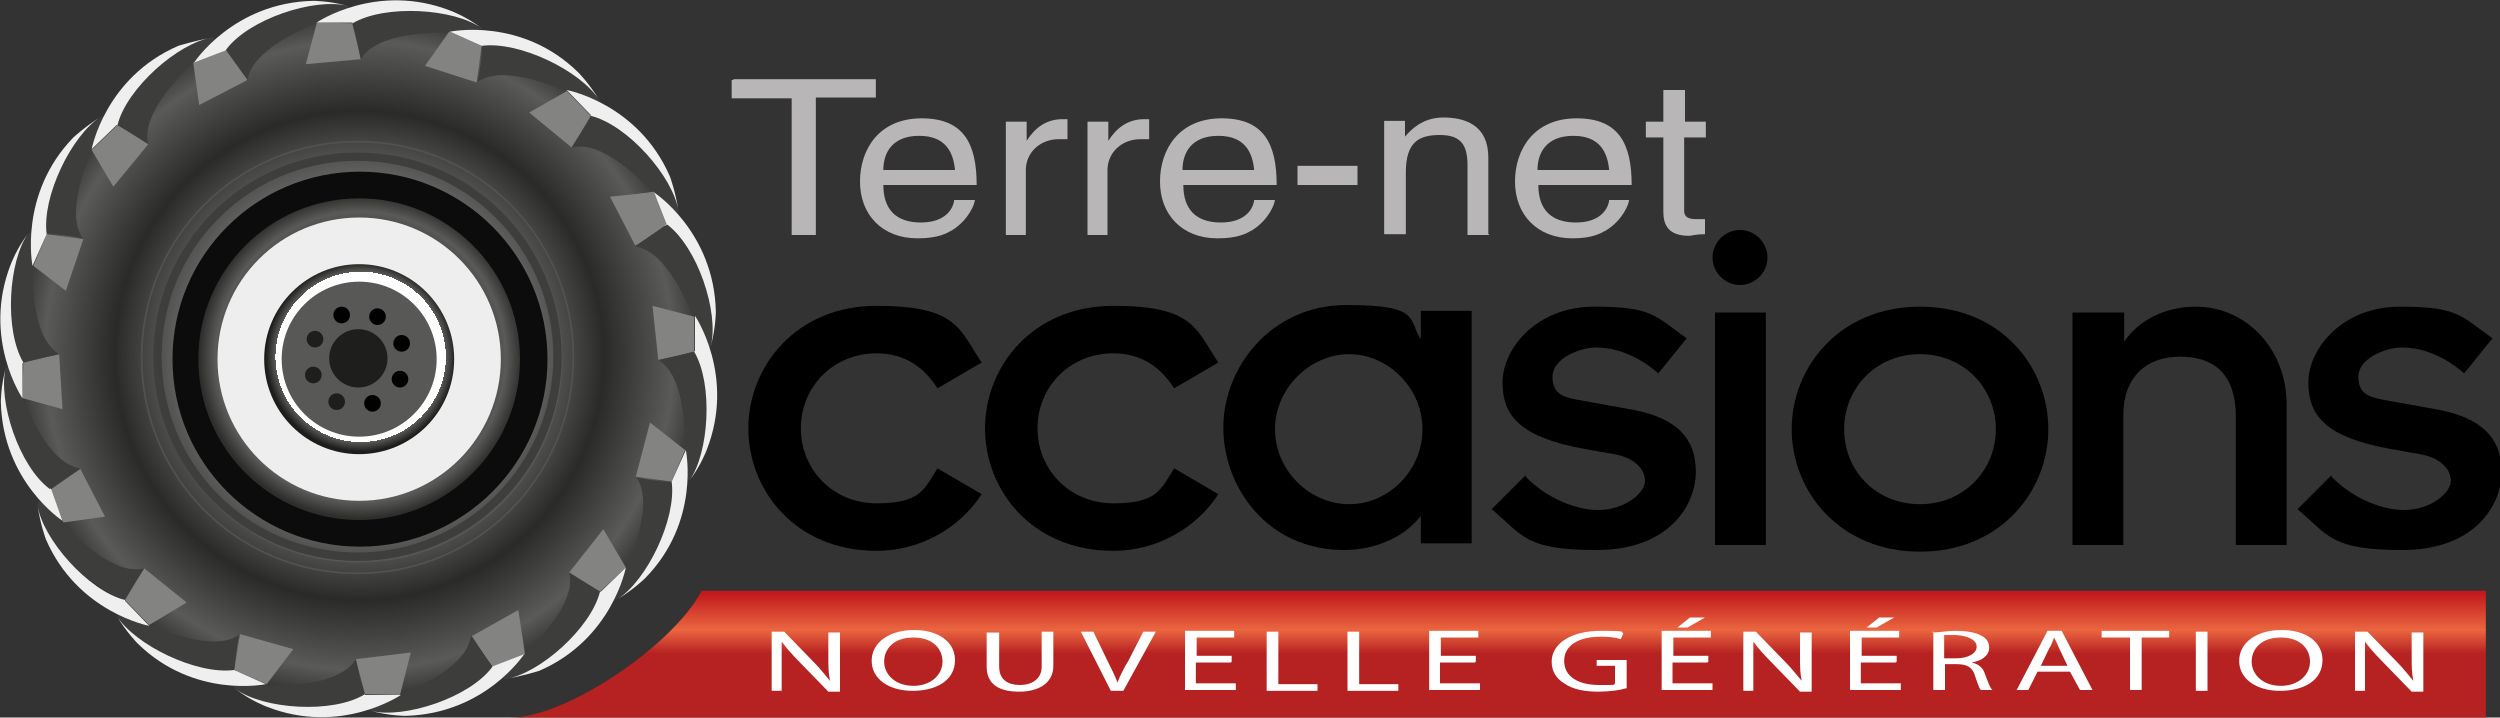 <?xml version="1.0" encoding="UTF-8"?>
<svg id="Calque_1" xmlns="http://www.w3.org/2000/svg" xmlns:xlink="http://www.w3.org/1999/xlink" xmlns:x="http://ns.adobe.com/Extensibility/1.0/" version="1.1" viewBox="0 0 300 86.1">
  <rect x="0" y="0" width="300" height="86.1" fill="#333333" stroke="none"/>
  <!-- Generator: Adobe Illustrator 29.5.1, SVG Export Plug-In . SVG Version: 2.1.0 Build 141)  -->
  <defs>
    <style>
      .st0 {
        fill: #010101;
      }

      .st1 {
        fill: url(#Dégradé_sans_nom_4);
      }

      .st2 {
        fill: url(#Dégradé_sans_nom_2);
      }

      .st3 {
        fill: url(#Dégradé_sans_nom_3);
      }

      .st4 {
        fill: #efefef;
      }

      .st5 {
        fill: #fff;
      }

      .st6 {
        fill: url(#Dégradé_sans_nom);
      }

      .st7 {
        fill: #838382;
        fill-rule: evenodd;
      }

      .st8 {
        fill: #b8b6b7;
      }

      .st9 {
        fill: #1e1e1d;
      }

      .st10 {
        fill: #3d3d3c;
      }

      .st11 {
        stroke: #525251;
      }

      .st11, .st12, .st13 {
        fill: none;
      }

      .st11, .st13 {
        stroke-width: .2px;
      }

      .st14 {
        fill: #0c0c0c;
      }

      .st15 {
        fill: #585857;
      }

      .st12 {
        stroke: #3e3e3d;
        stroke-miterlimit: 10;
      }

      .st13 {
        stroke: #575756;
      }

      .st16 {
        fill: #eee;
      }
    </style>
    <radialGradient id="Dégradé_sans_nom" data-name="Dégradé sans nom" cx="186.9" cy="794.7" fx="186.9" fy="794.7" r="52.4" gradientTransform="translate(-106.4 -593.1) scale(.8)" gradientUnits="userSpaceOnUse">
      <stop offset="0" stop-color="#fff"/>
      <stop offset=".7" stop-color="#2a2a29"/>
      <stop offset=".9" stop-color="#5a5a59"/>
      <stop offset="1" stop-color="#2e2e2d"/>
    </radialGradient>
    <linearGradient id="Dégradé_sans_nom_2" data-name="Dégradé sans nom 2" x1="179.8" y1="741.4" x2="179.8" y2="727.1" gradientTransform="translate(0 -655.8)" gradientUnits="userSpaceOnUse">
      <stop offset=".5" stop-color="#b62121"/>
      <stop offset=".7" stop-color="#eb6640"/>
      <stop offset="1" stop-color="#c21b1d"/>
    </linearGradient>
    <radialGradient id="Dégradé_sans_nom_3" data-name="Dégradé sans nom 3" cx="187.1" cy="794.9" fx="187.1" fy="794.9" r="24.2" gradientTransform="translate(-106.4 -593.1) scale(.8)" gradientUnits="userSpaceOnUse">
      <stop offset="0" stop-color="#fff"/>
      <stop offset=".7" stop-color="#2a2a29"/>
      <stop offset=".9" stop-color="#5a5a59"/>
      <stop offset="1" stop-color="#2e2e2d"/>
    </radialGradient>
    <radialGradient id="Dégradé_sans_nom_4" data-name="Dégradé sans nom 4" cx="187.1" cy="794.9" fx="187.1" fy="794.9" r="14.2" gradientTransform="translate(-106.4 -593.1) scale(.8)" gradientUnits="userSpaceOnUse">
      <stop offset="0" stop-color="#fff"/>
      <stop offset=".9" stop-color="#fff"/>
      <stop offset=".9" stop-color="#5a5a59"/>
      <stop offset="1" stop-color="#1d1d1b"/>
    </radialGradient>
  </defs>
  <g id="Calque_11">
    <circle class="st5" cx="43.1" cy="43.1" r="41.3"/>
    <circle class="st14" cx="43.1" cy="42.5" r="26.1"/>
    <g>
      <path class="st8" d="M88,9.5h17.1v2.2h-7.2v16.5h-2.9V11.8h-7.2v-2.2h.2Z"/>
      <path class="st8" d="M117,23.9c0,.6-.8,2.5-2.7,3.7-.7.4-1.7,1-4.2,1-4.3,0-6.9-2.9-6.9-6.8s2.3-7.6,7.4-7.6,6.6,3.1,6.6,8h-11.2c0,2.9,1.5,4.5,4.5,4.5s3.9-1.7,4-2.7h2.6-.1ZM114.6,20.4c-.2-2.1-1.1-4.1-4.3-4.1s-4.3,2-4.3,4.1h8.6Z"/>
      <path class="st8" d="M123.3,28.2h-2.6v-13.6h2.5v2.3h0c1-1.6,2.4-2.6,4.3-2.6s.5,0,.6,0v2.4h-1c-2.4,0-4,1.7-4,3.7v7.8h.2Z"/>
      <path class="st8" d="M133.1,28.2h-2.6v-13.6h2.5v2.3h0c1-1.6,2.4-2.6,4.3-2.6s.5,0,.6,0v2.4h-1c-2.4,0-4,1.7-4,3.7v7.8h.2Z"/>
      <path class="st8" d="M153,23.9c0,.6-.8,2.5-2.7,3.7-.7.4-1.7,1-4.2,1-4.3,0-6.9-2.9-6.9-6.8s2.3-7.6,7.4-7.6,6.6,3.1,6.6,8h-11.2c0,2.9,1.5,4.5,4.5,4.5s3.9-1.7,4-2.7h2.6-.1ZM150.5,20.4c-.2-2.1-1.1-4.1-4.3-4.1s-4.3,2-4.3,4.1h8.6Z"/>
      <path class="st8" d="M162.9,22.2h-7.2v-2.3h7.2v2.3Z"/>
      <path class="st8" d="M178.7,28.2h-2.6v-8.4c0-2.4-.8-3.6-3.3-3.6s-4.1.8-4.1,4.5v7.4h-2.6v-13.6h2.5v1.9h0c.6-.7,2-2.3,4.6-2.3s5.4.9,5.4,4.8v9.2h.1Z"/>
      <path class="st8" d="M195.5,23.9c0,.6-.8,2.5-2.7,3.7-.7.4-1.7,1-4.1,1-4.3,0-6.9-2.9-6.9-6.8s2.3-7.6,7.4-7.6,6.6,3.1,6.6,8h-11.2c0,2.9,1.5,4.5,4.5,4.5s3.9-1.7,4-2.7h2.5-.1ZM193.1,20.4c-.2-2.1-1.1-4.1-4.3-4.1s-4.3,2-4.3,4.1h8.6Z"/>
      <path class="st8" d="M202.1,16.5v8.8c0,1,1,1,1.6,1h.9v1.8c-1,0-1.7.2-1.9.2-2.5,0-3.1-1.3-3.1-2.9v-8.9h-2.1v-1.9h2.1v-3.8h2.6v3.8h2.5v1.9h-2.6Z"/>
    </g>
    <g>
      <path class="st6" d="M42.9,1.2C19.9,1.2,1.2,19.9,1.2,42.9s18.6,41.7,41.7,41.7,41.7-18.6,41.7-41.7S66,1.2,42.9,1.2ZM43.2,65.6c-12.4,0-22.5-10-22.5-22.5s10.1-22.5,22.5-22.5,22.5,10.1,22.5,22.5-10.1,22.5-22.5,22.5Z"/>
      <path class="st11" d="M68.8,42.9c0,14.3-11.5,25.9-25.9,25.9s-25.9-11.5-25.9-25.9,11.5-25.9,25.9-25.9,25.9,11.5,25.9,25.9Z"/>
      <path class="st13" d="M67.4,43c0,13.5-10.9,24.4-24.4,24.4s-24.4-10.9-24.4-24.4,10.9-24.4,24.4-24.4,24.4,10.8,24.4,24.4Z"/>
      <g>
        <polygon id="SVGID" class="st7" points="78.3 23.1 78.3 23.1 73.2 23.6 76.3 29.6 79.8 27.1 78.3 23.1"/>
        <path id="SVGID1" class="st10" d="M76.3,29.6c5.1.8,8.3,12.5,8.3,12.5l.6-.5c1.5-6.8-3.9-13.9-5.3-14.6-.8.6-3.7,2.5-3.7,2.5h0Z"/>
        <path id="SVGID2" class="st4" d="M79.8,27.1c3.7,2.7,6.3,10.6,5.3,14.6.6-2.2.6-4.1.6-4.1-.2-9.6-7.4-14.3-7.4-14.3l1.5,3.9h0Z"/>
      </g>
      <path id="SVGID3" class="st10" d="M29.7,9.6c.8-5.1,12.5-8.3,12.5-8.3l-.5-.6c-6.8-1.5-13.9,3.9-14.6,5.3.6.9,2.5,3.7,2.5,3.7h.1Z"/>
      <g>
        <polygon id="SVGID4" class="st7" points="38 2.7 38 2.8 36.7 7.7 43.3 7.1 42.3 2.8 38 2.7"/>
        <path id="SVGID5" class="st10" d="M43.3,7.1c2.7-4.5,14.7-2.9,14.7-2.9l-.2-.7c-5.7-3.9-14.4-1.7-15.5-.6.3.9,1,4.2,1,4.2Z"/>
        <path id="SVGID6" class="st4" d="M42.3,2.8c3.9-2.3,12.2-1.8,15.5.6-1.8-1.4-3.7-2.1-3.7-2.1-8.9-3.5-16.1,1.4-16.1,1.4h4.3Z"/>
      </g>
      <g>
        <polygon id="SVGID7" class="st7" points="54 3.8 53.9 3.8 51 7.9 57.2 9.9 57.8 5.5 54 3.8"/>
        <path id="SVGID8" class="st10" d="M57.2,9.9c4.1-3.1,14.7,3,14.7,3v-.8c-3.7-5.8-12.6-7.1-14-6.5,0,1-.6,4.3-.6,4.3h-.1Z"/>
        <path id="SVGID9" class="st4" d="M57.8,5.5c4.5-.6,11.9,3,14.1,6.5-1.2-2-2.5-3.3-2.5-3.3-6.8-6.7-15.4-4.9-15.4-4.9l3.8,1.7Z"/>
      </g>
      <g>
        <polygon id="SVGID10" class="st7" points="68 10.9 67.9 11 63.5 13.5 68.6 17.7 70.9 13.9 68 10.9"/>
        <path id="SVGID11" class="st10" d="M68.6,17.7c5-1.3,12.4,8.4,12.4,8.4l.4-.7c-1.3-6.8-9-11.3-10.5-11.4-.5.9-2.3,3.7-2.3,3.7Z"/>
        <path id="SVGID12" class="st4" d="M70.9,13.9c4.4,1.1,9.9,7.3,10.5,11.4-.3-2.2-1-4.1-1-4.1-3.8-8.8-12.4-10.4-12.4-10.4l2.9,3h0Z"/>
      </g>
      <g>
        <polygon id="SVGID13" class="st7" points="78.5 23 78.5 23 74 23.6 76.5 29.5 80 26.9 78.5 23"/>
        <path id="SVGID14" class="st10" d="M76.5,29.5c5.2.8,8.3,12.5,8.3,12.5l.6-.5c1.4-6.8-3.9-13.9-5.3-14.6-.9.6-3.7,2.5-3.7,2.5h0Z"/>
        <path id="SVGID15" class="st4" d="M80,26.9c3.7,2.7,6.3,10.6,5.3,14.6.6-2.2.6-4.1.6-4.1-.2-9.6-7.4-14.3-7.4-14.3l1.6,3.9h0Z"/>
      </g>
      <g>
        <polygon id="SVGID16" class="st7" points="83.3 38 83.3 38 78.3 36.7 79 43.2 83.3 42.2 83.3 38"/>
        <path id="SVGID17" class="st10" d="M79,43.2c4.5,2.7,2.9,14.7,2.9,14.7l.7-.2c3.9-5.7,1.7-14.4.6-15.5-.9.3-4.2,1-4.2,1Z"/>
        <path id="SVGID18" class="st4" d="M83.3,42.2c2.3,3.9,1.8,12.2-.6,15.5,1.4-1.8,2.1-3.7,2.1-3.7,3.5-8.9-1.4-16.1-1.4-16.1v4.2h0Z"/>
      </g>
      <g>
        <polygon id="SVGID19" class="st7" points="82.2 54 82.2 54 78 50.7 76.3 57.2 80.6 57.8 82.2 54"/>
        <path id="SVGID20" class="st10" d="M76.3,57.2c3.1,4.1-3,14.7-3,14.7h.8c5.8-3.7,7.1-12.6,6.5-14-1,0-4.3-.6-4.3-.6h0Z"/>
        <path id="SVGID21" class="st4" d="M80.6,57.8c.6,4.5-3,11.9-6.5,14.1,2-1.2,3.3-2.5,3.3-2.5,6.7-6.8,4.9-15.4,4.9-15.4,0,0-1.7,3.8-1.7,3.8Z"/>
      </g>
      <g>
        <polygon id="SVGID22" class="st7" points="75.1 68.1 75.1 68.1 72.4 63.5 68.3 68.7 72 71 75.1 68.1"/>
        <path id="SVGID23" class="st10" d="M68.3,68.7c1.3,5-8.4,12.4-8.4,12.4l.7.4c6.8-1.3,11.3-9,11.4-10.5-.9-.5-3.7-2.3-3.7-2.3Z"/>
        <path id="SVGID24" class="st4" d="M72,71c-1.1,4.4-7.3,9.9-11.4,10.5,2.2-.4,4.1-1,4.1-1,8.8-3.8,10.4-12.4,10.4-12.4l-3,2.9h0Z"/>
      </g>
      <g>
        <polygon id="SVGID25" class="st7" points="63 78.5 63 78.5 62.2 73.2 56.5 76.4 59.1 80 63 78.5"/>
        <path id="SVGID26" class="st10" d="M56.5,76.4c-.8,5.2-12.5,8.3-12.5,8.3l.5.6c6.8,1.5,13.9-3.9,14.6-5.3-.6-.8-2.5-3.7-2.5-3.7h0Z"/>
        <path id="SVGID27" class="st4" d="M59.1,80c-2.7,3.7-10.6,6.3-14.6,5.3,2.2.6,4.1.6,4.1.6,9.6-.2,14.3-7.4,14.3-7.4l-3.9,1.5h.1Z"/>
      </g>
      <g>
        <polygon id="SVGID28" class="st7" points="48 83.4 48 83.4 49.3 78.3 42.7 79.1 43.8 83.3 48 83.4"/>
        <path id="SVGID29" class="st10" d="M42.7,79.1c-2.7,4.5-14.7,2.9-14.7,2.9l.2.7c5.7,3.9,14.4,1.7,15.5.6-.3-1-1-4.2-1-4.2Z"/>
        <path id="SVGID30" class="st4" d="M43.8,83.3c-3.9,2.4-12.2,1.8-15.5-.6,1.8,1.4,3.7,2.1,3.7,2.1,8.9,3.5,16.1-1.4,16.1-1.4h-4.3Z"/>
      </g>
      <g>
        <polygon id="SVGID31" class="st7" points="32 82.1 32 82.1 35.2 77.9 28.8 76.1 28.1 80.4 32 82.1"/>
        <path id="SVGID32" class="st10" d="M28.8,76.1c-4.1,3.1-14.7-3-14.7-3v.8c3.7,5.8,12.6,7.1,14,6.5,0-1,.6-4.3.6-4.3h.1Z"/>
        <path id="SVGID33" class="st4" d="M28.1,80.4c-4.5.6-11.9-3-14.1-6.5,1.2,2,2.5,3.3,2.5,3.3,6.8,6.7,15.4,4.9,15.4,4.9,0,0-3.8-1.7-3.8-1.7Z"/>
      </g>
      <g>
        <polygon id="SVGID34" class="st7" points="17.9 75 17.9 75 22.4 72.3 17.3 68.2 15 72 17.9 75"/>
        <path id="SVGID35" class="st10" d="M17.3,68.2c-5,1.3-12.4-8.4-12.4-8.4l-.4.7c1.3,6.8,9,11.3,10.5,11.4.5-.9,2.3-3.7,2.3-3.7Z"/>
        <path id="SVGID36" class="st4" d="M15,72c-4.4-1.1-9.9-7.3-10.5-11.4.3,2.2,1,4.1,1,4.1,3.8,8.8,12.4,10.4,12.4,10.4l-2.9-3h0Z"/>
      </g>
      <g>
        <polygon id="SVGID37" class="st7" points="7.6 62.7 8.3 62.6 12.6 62 9.6 56.2 6 58.7 7.6 62.7"/>
        <path id="SVGID38" class="st10" d="M9.6,56.2c-5.1-.8-8.3-12.5-8.3-12.5l-.6.5c-1.5,6.8,3.9,13.9,5.3,14.6.8-.6,3.6-2.5,3.6-2.5h0Z"/>
        <path id="SVGID39" class="st4" d="M6,58.7c-3.7-2.7-6.3-10.6-5.3-14.6-.6,2.2-.6,4.1-.6,4.1.2,9.6,7.4,14.3,7.4,14.3l-1.4-3.9h0Z"/>
      </g>
      <g>
        <polygon id="SVGID40" class="st7" points="2.7 47.8 2.8 47.8 7.5 49.1 7.1 42.5 2.8 43.5 2.7 47.8"/>
        <path id="SVGID41" class="st10" d="M7.1,42.5c-4.5-2.7-2.9-14.7-2.9-14.7l-.7.2c-3.9,5.7-1.7,14.4-.6,15.5.9-.3,4.2-1,4.2-1Z"/>
        <path id="SVGID42" class="st4" d="M2.8,43.5c-2.3-3.9-1.8-12.2.6-15.5-1.4,1.8-2.1,3.7-2.1,3.7-3.5,8.9,1.4,16.1,1.4,16.1v-4.2h0Z"/>
      </g>
      <g>
        <polygon id="SVGID43" class="st7" points="4 31.9 4 31.9 7.9 34.9 10 28.7 5.6 28.1 4 31.9"/>
        <path id="SVGID44" class="st10" d="M10,28.7c-3.1-4.2,3-14.7,3-14.7h-.8c-5.8,3.7-7.1,12.6-6.6,14,1,0,4.4.6,4.4.6h0Z"/>
        <path id="SVGID45" class="st4" d="M5.6,28.1c-.6-4.5,3-11.9,6.5-14.1-1.9,1.2-3.3,2.5-3.3,2.5-6.6,6.8-4.9,15.4-4.9,15.4,0,0,1.7-3.8,1.7-3.8Z"/>
      </g>
      <g>
        <polygon id="SVGID46" class="st7" points="11 18 11 18 13.6 22.4 17.8 17.3 14.1 15 11 18"/>
        <path id="SVGID47" class="st10" d="M17.8,17.3c-1.3-5,8.4-12.4,8.4-12.4l-.7-.4c-6.8,1.3-11.3,9-11.4,10.5.9.5,3.7,2.3,3.7,2.3Z"/>
        <path id="SVGID48" class="st4" d="M14.1,15c1.1-4.4,7.3-9.9,11.4-10.5-2.2.4-4.1,1-4.1,1-8.8,3.8-10.4,12.4-10.4,12.4l3-2.9h.1Z"/>
      </g>
      <polygon id="SVGID49" class="st7" points="23.2 7.5 23.2 7.6 23.9 12.6 29.7 9.6 27.1 6 23.2 7.5"/>
      <path id="SVGID50" class="st4" d="M27.1,6c2.7-3.7,10.6-6.3,14.6-5.3-2.2-.6-4.1-.6-4.1-.6-9.6.2-14.3,7.4-14.3,7.4l3.9-1.5h-.1Z"/>
      <path class="st12" d="M66.9,42.8c0,13.2-10.7,24-24,24s-24-10.7-24-24,10.7-24,24-24,24,10.7,24,24Z"/>
    </g>
    <g>
      <path d="M112.5,46.6c-1.6-2.5-3.9-4.2-7.3-4.2-5.3,0-9.1,4.1-9.1,9s3.8,9,9.1,9,5.7-1.7,7.3-4.2l5.3,3.1c-2.5,3.9-7.2,6.8-12.6,6.8-9.8,0-15.4-7.3-15.4-14.7s5.7-14.7,15.4-14.7,9.9,2.8,12.6,6.8c0,0-5.3,3.1-5.3,3.1Z"/>
      <path d="M140.9,46.6c-1.6-2.5-3.9-4.2-7.3-4.2-5.3,0-9.1,4.1-9.1,9s3.8,9,9.1,9,5.7-1.7,7.3-4.2l5.3,3.1c-2.5,3.9-7.2,6.8-12.6,6.8-9.8,0-15.4-7.3-15.4-14.7s5.7-14.7,15.4-14.7,9.9,2.8,12.6,6.8c0,0-5.3,3.1-5.3,3.1Z"/>
      <path d="M170.5,61.9h0c-1.9,2.5-5.4,4.1-9.2,4.1-9.2,0-14.5-7.5-14.5-14.7s5.7-14.7,14.8-14.7,7.3,1.8,8.9,4.1h0v-3.4h6.1v27.9h-6.1v-3.4h0ZM161.9,60.5c4.8,0,8.8-4.1,8.8-9s-4.1-9-8.8-9-8.9,4.1-8.9,9,4.1,9,8.9,9Z"/>
      <path d="M183,57.1c2.1,2.3,5.7,4.1,8.8,4.1s5.6-2,5.6-3.5-1.4-2.8-3.7-3.2l-3.4-.6c-7.9-1.4-10-4-10-8s4-9.1,11-9.1,7.3,1.1,11.1,3.8l-3.4,4.2c-2.9-2.5-5.6-3.1-7.5-3.1s-5.2,1.3-5.2,3.5,1.4,2.5,3.7,2.9l6.1,1.1c5,1,7.4,3.3,7.4,7.4s-3.3,9.4-11.9,9.4-8.8-1.7-12.6-4.9l4.1-4.1h-.1Z"/>
      <path d="M208.8,27.6c1.8,0,3.3,1.5,3.3,3.3s-1.5,3.3-3.3,3.3-3.3-1.5-3.3-3.3,1.5-3.3,3.3-3.3ZM205.8,37.5h6.1v27.9h-6.1v-27.9Z"/>
      <path d="M230.4,36.8c9.8,0,15.4,7.3,15.4,14.7s-5.7,14.7-15.4,14.7-15.4-7.3-15.4-14.7,5.7-14.7,15.4-14.7ZM230.4,60.5c5.3,0,9.1-4.1,9.1-9s-3.8-9-9.1-9-9.1,4.1-9.1,9,3.7,9,9.1,9Z"/>
      <path d="M248.8,37.5h6.1v3.5h0c1.7-2.5,4.8-4.2,8.6-4.2,5.9,0,10.9,4.9,10.9,11.8v16.8h-6.1v-15.4c0-5.1-2.6-7.2-6.7-7.2s-6.8,2.5-6.8,7v15.6h-6.1v-27.9h.1Z"/>
      <path d="M279.7,57.1c2.1,2.3,5.7,4.1,8.8,4.1s5.6-2,5.6-3.5-1.4-2.8-3.7-3.2l-3.4-.6c-7.9-1.4-10-4-10-8s4-9.1,11-9.1,7.3,1.1,11.1,3.8l-3.4,4.2c-2.9-2.5-5.6-3.1-7.5-3.1s-5.2,1.3-5.2,3.5,1.4,2.5,3.7,2.9l6.1,1.1c4.9,1,7.4,3.3,7.4,7.4s-3.3,9.4-11.9,9.4-8.8-1.7-12.6-4.9l4.1-4.1h-.1Z"/>
    </g>
    <path class="st2" d="M298.3,86.1s-237.2,0-237,0c6.7,0,19.5-8.7,22.9-15.2h214.1v15.2h0Z"/>
    <g>
      <path class="st5" d="M92.6,82.9v-7.1h1.5l3.5,3.6c.8.8,1.4,1.6,2,2.3h0c-.2-1-.2-1.8-.2-2.9v-2.9h1.4v7.1h-1.4l-3.5-3.6c-.8-.8-1.5-1.6-2.1-2.4h0v5.9h-1.2Z"/>
      <path class="st5" d="M114.6,79.2c0,2.5-2.3,3.7-5.1,3.7s-4.9-1.4-4.9-3.6,2.1-3.7,5.1-3.7,4.9,1.5,4.9,3.6ZM106.1,79.4c0,1.5,1.3,2.9,3.5,2.9s3.5-1.4,3.5-2.9-1.1-2.9-3.5-2.9-3.5,1.4-3.5,2.9Z"/>
      <path class="st5" d="M119.9,75.8v4.2c0,1.6,1.1,2.2,2.5,2.2s2.6-.7,2.6-2.2v-4.2h1.4v4.1c0,2.1-1.8,3.1-4.1,3.1s-3.9-.8-3.9-3v-4.1h1.5Z"/>
      <path class="st5" d="M133.3,82.9l-3.6-7.1h1.5l1.7,3.5c.5,1,.9,1.8,1.2,2.6h0c.3-.8.8-1.8,1.3-2.6l1.8-3.5h1.5l-3.9,7.1h-1.5Z"/>
      <path class="st5" d="M147.7,79.5h-4.2v2.5h4.8v.8h-6.1v-7.1h5.9v.8h-4.5v2.2h4.2v.7h0Z"/>
      <path class="st5" d="M152,75.8h1.4v6.3h4.7v.8h-6.1v-7.1h0Z"/>
      <path class="st5" d="M161.7,75.8h1.4v6.3h4.7v.8h-6.1v-7.1h0Z"/>
      <path class="st5" d="M177,79.5h-4.2v2.5h4.8v.8h-6.1v-7.1h5.9v.8h-4.5v2.2h4.2v.7h0Z"/>
      <path class="st5" d="M195.1,82.6c-.6.2-1.9.4-3.3.4s-3-.2-4.1-1c-1-.6-1.5-1.5-1.5-2.6,0-2.1,2.2-3.7,5.9-3.7s2.2.2,2.7.3l-.3.7c-.6-.2-1.4-.3-2.4-.3-2.6,0-4.4,1-4.4,2.9s1.7,2.9,4.2,2.9,1.6,0,1.9-.2v-2.1h-2.2v-.7h3.6v3.4h0Z"/>
      <path class="st5" d="M204.9,79.5h-4.2v2.5h4.8v.8h-6.1v-7.1h5.9v.8h-4.5v2.2h4.2v.7h0ZM204.6,74.1l-2.1,1.2h-1.2l1.5-1.2h1.8Z"/>
      <path class="st5" d="M209.2,82.9v-7.1h1.5l3.5,3.6c.8.8,1.4,1.6,2,2.3h0c-.2-1-.2-1.8-.2-2.9v-2.9h1.4v7.1h-1.4l-3.5-3.6c-.8-.8-1.5-1.6-2.1-2.4h0v5.9h-1.2Z"/>
      <path class="st5" d="M227.5,79.5h-4.2v2.5h4.8v.8h-6.1v-7.1h5.9v.8h-4.5v2.2h4.2v.7h0ZM227.3,74.1l-2.1,1.2h-1.2l1.5-1.2h1.8Z"/>
      <path class="st5" d="M231.9,75.9c.7,0,1.8-.2,2.7-.2,1.5,0,2.5.2,3.2.6.6.3.9.8.9,1.4,0,1-.9,1.6-2.1,1.8h0c.9.2,1.4.7,1.6,1.4.4,1,.6,1.7.9,1.9h-1.4c-.2-.2-.4-.8-.7-1.7-.3-1-.9-1.4-2.2-1.4h-1.4v3.1h-1.4v-7h-.1ZM233.3,79h1.4c1.5,0,2.5-.6,2.5-1.4s-1-1.3-2.5-1.4h-1.4v2.6h0v.2Z"/>
      <path class="st5" d="M244.5,80.6l-1.1,2.2h-1.4l3.7-7.1h1.7l3.7,7.1h-1.5l-1.2-2.2h-3.9ZM248.1,79.9l-1-2.1c-.2-.5-.4-.9-.6-1.3h0c-.2.4-.3.9-.6,1.3l-1,2.1h3.2Z"/>
      <path class="st5" d="M255.5,76.5h-3.3v-.8h8.1v.8h-3.3v6.3h-1.4v-6.3h-.1Z"/>
      <path class="st5" d="M264.9,75.8v7.1h-1.4v-7.1h1.4Z"/>
      <path class="st5" d="M278.7,79.2c0,2.5-2.3,3.7-5.1,3.7s-4.9-1.4-4.9-3.6,2.1-3.7,5.1-3.7,4.9,1.5,4.9,3.6ZM270.2,79.4c0,1.5,1.3,2.9,3.5,2.9s3.5-1.4,3.5-2.9-1.1-2.9-3.5-2.9-3.5,1.4-3.5,2.9Z"/>
      <path class="st5" d="M282.6,82.9v-7.1h1.5l3.5,3.6c.8.8,1.4,1.6,2,2.3h0c-.2-1-.2-1.8-.2-2.9v-2.9h1.4v7.1h-1.4l-3.5-3.6c-.8-.8-1.5-1.6-2.1-2.4h0v5.9h-1.2,0Z"/>
    </g>
    <circle class="st3" cx="43.1" cy="43.1" r="19.3"/>
    <circle class="st16" cx="43.1" cy="43.1" r="17"/>
    <circle class="st1" cx="43.1" cy="43.1" r="11.4"/>
    <circle class="st15" cx="43.1" cy="43.1" r="9.3"/>
    <circle class="st9" cx="43" cy="43" r="3.5"/>
    <circle class="st0" cx="45.3" cy="38" r="1"/>
    <circle class="st9" cx="40.4" cy="48.2" r="1"/>
    <circle class="st0" cx="48" cy="45.5" r="1"/>
    <circle class="st9" cx="37.8" cy="40.7" r="1"/>
    <circle class="st0" cx="48.2" cy="41.2" r="1"/>
    <circle class="st9" cx="37.6" cy="45" r="1"/>
    <circle class="st0" cx="44.7" cy="48.4" r="1"/>
    <circle class="st0" cx="41" cy="37.8" r="1"/>
  </g>
</svg>